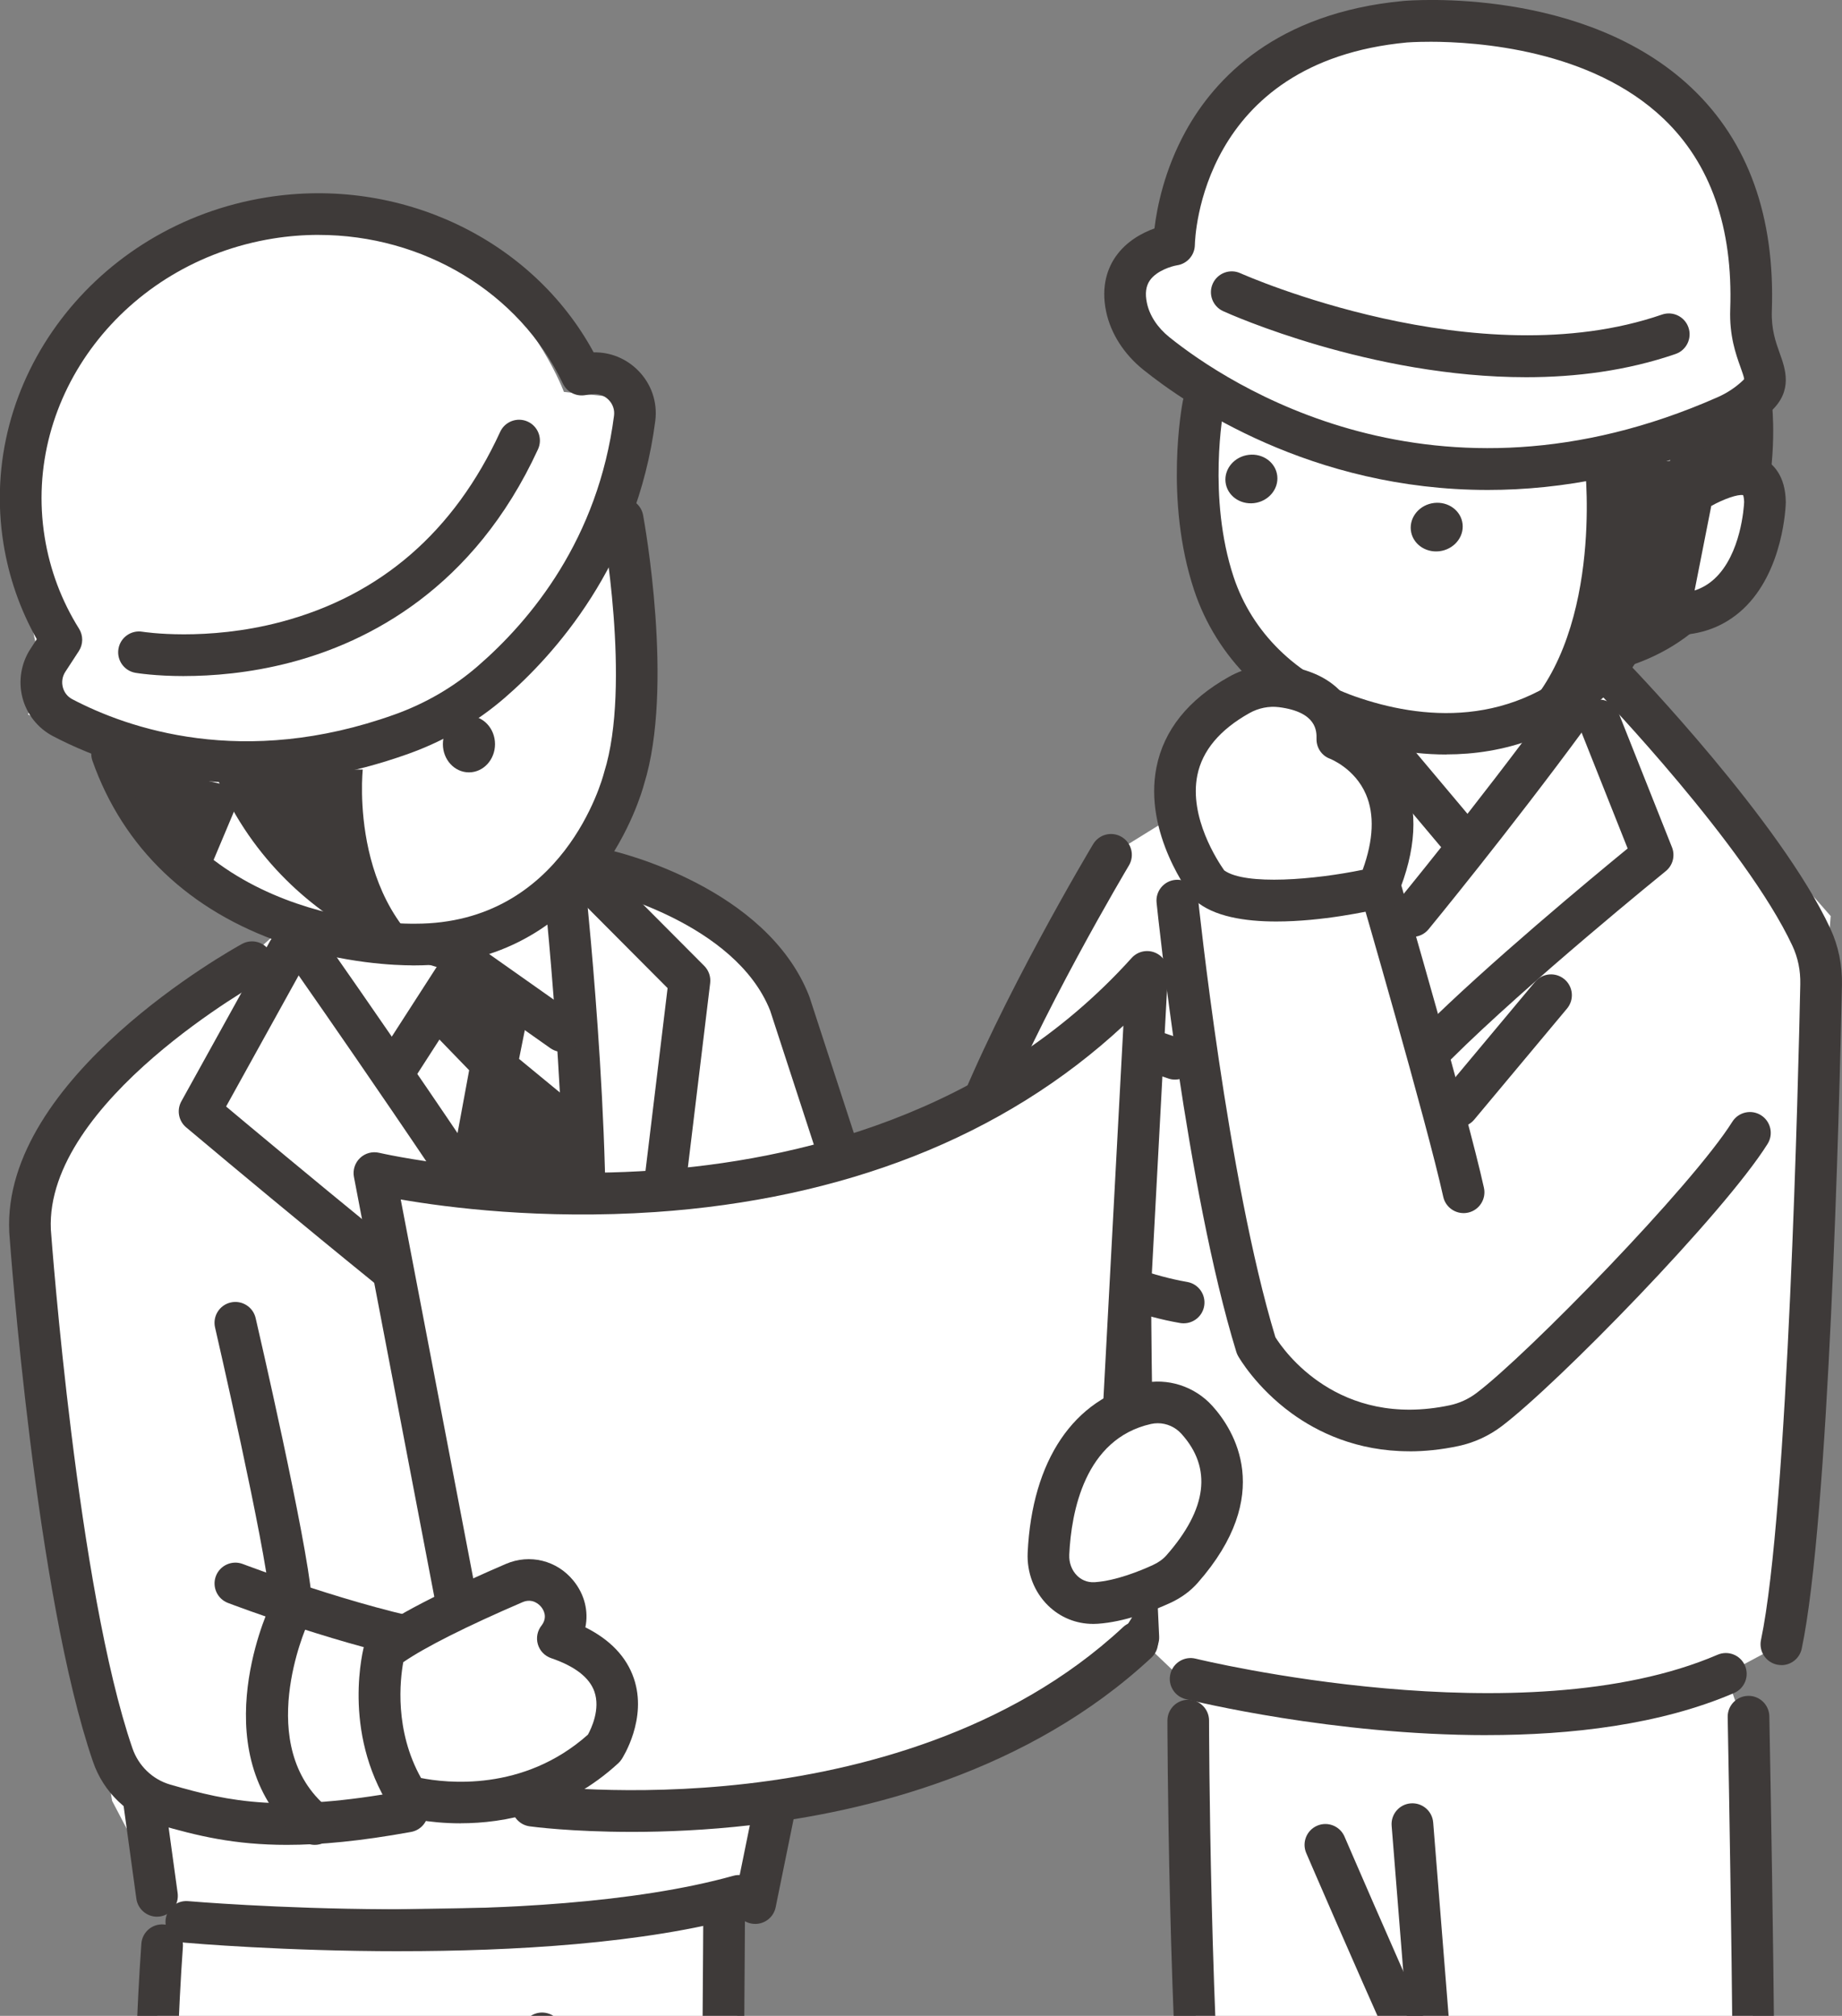 <?xml version="1.0" encoding="UTF-8"?>
<svg id="_レイヤー_2" data-name="レイヤー 2" xmlns="http://www.w3.org/2000/svg" xmlns:xlink="http://www.w3.org/1999/xlink" viewBox="0 0 619.08 677.48">
  <rect x="0" y="0" width="619.08" height="677.48" fill="#808080" stroke="none"/>
  <defs>
    <style>
      .cls-1 {
        fill: #3e3a39;
      }

      .cls-2 {
        fill: #fff;
      }

      .cls-3 {
        fill: none;
      }

      .cls-4 {
        clip-path: url(#clippath);
      }
    </style>
    <clipPath id="clippath">
      <rect class="cls-3" width="619.08" height="677.48"/>
    </clipPath>
  </defs>
  <g id="_レイヤー_1-2" data-name="レイヤー 1">
    <g class="cls-4">
      <g>
        <g>
          <path class="cls-2" d="M399.35,559.56l7.7,361.99s43.04,8.24,67.65.83l10.39-118.6,15.7,151.8s62.67,25.72,92.29,0l-5.26-370.75-7.78-22.28s-123.05,29.07-180.68-2.99Z"/>
          <path class="cls-2" d="M453.7,237.57l-80.3,49.71-48.22,100.98,6.4,17.01,48.3,28.39,2.71,116.67,19.94,18.97s133.44,14.21,177.5-6.75l18.67-9.96,12.77-196.77,3.81-47.95-77.81-88.74-83.77,18.44Z"/>
          <path class="cls-1" d="M595.58,136.1s7.74,68.48-46.91,87.32l6.78-78.91,40.14-8.42Z"/>
          <path class="cls-2" d="M437.65,252.16l30.37,64.12s31.11-46.33,47.52-75.51c16.42-29.18,0,0,0,0l-71.93,3.05-5.96,8.35Z"/>
          <g>
            <path class="cls-2" d="M568.87,165.66s24-15.99,24.33,3.09c0,0-.94,39.23-32.36,37.65l8.03-40.74Z"/>
            <path class="cls-1" d="M562.7,213.45c-.73,0-1.47-.02-2.21-.06-2.03-.1-3.91-1.08-5.17-2.68-1.25-1.6-1.74-3.67-1.35-5.66l8.03-40.74c.36-1.83,1.44-3.44,2.99-4.47,3.99-2.66,17.76-10.93,27.55-5.79,3.41,1.79,7.5,5.77,7.65,14.59,0,.1,0,.19,0,.29-.02.94-.71,23.1-14.42,35.82-6.23,5.78-13.98,8.71-23.07,8.71ZM575.14,170.04l-5.6,28.41c2.5-.81,4.71-2.12,6.67-3.92,8.94-8.26,9.91-24.2,9.98-25.82-.04-1.31-.23-2-.35-2.31-1.8-.35-6.48,1.29-10.71,3.64Z"/>
          </g>
          <path class="cls-2" d="M375.35,88.45l19.22-6.21S403.78-3.71,508.18,9.33c0,0,80.81,3.2,80.33,94.88l7.07,24.74-29.62,20.97s6.25,88-67.5,92.18c0,0-61.44,4.28-81.8-28.74,0,0-18.81-50.5-10.77-77.22l-22.1-22.2s-13.26-7.15-8.43-25.5Z"/>
          <path class="cls-1" d="M483.75,185.26c-4.8.56-9.09-2.61-9.58-7.09-.49-4.48,3.01-8.57,7.81-9.14,4.8-.56,9.09,2.61,9.58,7.09s-3.01,8.57-7.81,9.14Z"/>
          <path class="cls-1" d="M421.47,169.09c-4.8.56-9.09-2.61-9.58-7.09s3.01-8.57,7.81-9.14,9.09,2.61,9.58,7.09c.49,4.48-3.01,8.57-7.81,9.14Z"/>
          <path class="cls-1" d="M486.08,253.57c-13.9,0-26.34-3.15-35.3-6.3-23.89-8.39-41.92-26.23-49.46-48.96-10.07-30.38-4.04-62.21-3.78-63.55.74-3.79,4.42-6.27,8.21-5.53,3.79.74,6.27,4.41,5.53,8.2h0c-.06.29-5.56,29.66,3.33,56.47,6.16,18.58,21.03,33.21,40.8,40.15,21.83,7.66,53.36,11.27,79.59-15.05,1-1,1.95-2.24,2.81-3.67.83-1.36,1.84-2.83,3.01-4.53,6.61-9.57,18.93-27.39,21.05-63.11.23-3.86,3.56-6.8,7.4-6.57,3.86.23,6.8,3.54,6.57,7.4-2.36,39.63-16.12,59.54-23.51,70.24-1.05,1.51-1.95,2.82-2.56,3.83-1.45,2.38-3.08,4.49-4.87,6.28-18.93,18.99-40.19,24.67-58.84,24.67Z"/>
          <path class="cls-1" d="M500.04,164.66c-59.36,0-101.19-28.67-115.78-40.4-6.51-5.23-10.95-12.18-12.5-19.56-1.85-8.81.72-14.91,3.21-18.47,3.63-5.21,8.98-8,13.03-9.46.83-6.91,3.27-19.56,10.5-32.68,9.78-17.75,30.41-39.75,73.13-43.77,2.52-.22,60.98-4.88,97.01,29.33,18.93,17.98,27.97,43.14,26.86,74.81-.22,6.24,1.31,10.51,2.66,14.27,1.88,5.26,4.46,12.47-2.79,19.33-3.62,3.43-7.81,6.2-12.45,8.25-30.21,13.34-58.08,18.35-82.88,18.35ZM480.5,14.04c-4.66,0-7.48.22-7.6.23-69.34,6.52-71.27,65.57-71.32,68.08-.07,3.42-2.6,6.31-5.98,6.81-1.74.28-6.87,1.76-9.17,5.12-1.31,1.91-1.63,4.38-.96,7.54.88,4.22,3.57,8.31,7.57,11.52,19.13,15.37,88.95,62.24,184.24,20.15,3.17-1.4,6.03-3.29,8.48-5.61.23-.22.37-.38.44-.48-.07-.76-.73-2.59-1.22-3.96-1.59-4.45-3.78-10.55-3.47-19.48h0c.96-27.45-6.59-49.02-22.46-64.12-24.35-23.17-62.44-25.81-78.56-25.81Z"/>
          <path class="cls-1" d="M532.75,157.43s6.32,58.06-23.77,84.68c0,0,52.43-27.14,56.97-87.68l-33.21,3Z"/>
          <path class="cls-1" d="M512.88,126.77c-52.08,0-99.2-21.02-101.79-22.2-3.52-1.6-5.08-5.75-3.48-9.27,1.6-3.52,5.75-5.08,9.27-3.48.97.44,79.52,35.35,141.7,13.9,3.66-1.26,7.64.68,8.9,4.34,1.26,3.65-.68,7.64-4.33,8.9-16.39,5.65-33.58,7.81-50.25,7.81Z"/>
          <path class="cls-1" d="M427.39,280.89c-1.28,0-2.55-.35-3.66-1.03-1.87-1.15-3.09-3.1-3.3-5.28l-4.24-43.45c-.38-3.85,2.44-7.27,6.29-7.65,3.84-.37,7.27,2.44,7.65,6.29l3.25,33.32c6.01-3.43,14.57-9.05,23.55-17.38,2.84-2.63,7.26-2.46,9.89.37,2.63,2.83,2.46,7.26-.37,9.89-18.78,17.41-35.78,24.17-36.5,24.45-.82.32-1.69.48-2.55.48Z"/>
          <path class="cls-1" d="M490.09,378.79c-1.58,0-3.17-.53-4.48-1.63-2.97-2.48-3.36-6.89-.88-9.86l31.19-37.33c2.48-2.97,6.89-3.36,9.86-.88,2.97,2.48,3.36,6.89.88,9.86l-31.19,37.33c-1.38,1.66-3.37,2.51-5.38,2.51Z"/>
          <path class="cls-1" d="M394.9,362.82c-.76,0-1.53-.12-2.29-.39-14.58-5.06-20.22-6.72-20.28-6.74-3.71-1.09-5.83-4.98-4.75-8.69,1.09-3.71,4.97-5.83,8.68-4.75.24.07,5.94,1.75,20.93,6.95,3.65,1.27,5.59,5.25,4.32,8.91-1,2.89-3.71,4.71-6.61,4.71Z"/>
          <path class="cls-1" d="M382.59,557.34c-3.7,0-6.8-2.91-6.99-6.65-2.52-50.04-2.72-116.35-2.72-117.01,0-3.87,3.12-7.01,6.98-7.02h.02c3.86,0,6.99,3.12,7,6.98,0,.66.2,66.64,2.7,116.34.19,3.86-2.78,7.15-6.64,7.34-.12,0-.24,0-.36,0Z"/>
          <path class="cls-1" d="M473.25,690.3c-2.66,0-5.21-1.53-6.38-4.12-10.78-23.82-27.68-63.01-27.85-63.41-1.53-3.55.11-7.67,3.66-9.2,3.55-1.53,7.67.11,9.2,3.66.17.39,17.02,39.47,27.75,63.18,1.59,3.52.03,7.67-3.49,9.26-.94.42-1.92.62-2.88.62Z"/>
          <path class="cls-1" d="M538.66,978.64c-13.31,0-27.13-1.83-38.48-7.38-2.23-1.09-3.71-3.27-3.91-5.74l-15.36-194.63c-.83-5.09-1.45-10.27-1.86-15.41l-11.33-141.89c-.31-3.85,2.57-7.23,6.42-7.53,3.86-.3,7.23,2.57,7.54,6.42l11.33,141.89c.39,4.85.98,9.75,1.77,14.55.03.19.06.39.07.58l15.05,190.73c22.83,8.81,57.04,2.23,69.78-.74l2.42-187.5c0-.06,0-.11,0-.17,1.55-41.42-1.41-193.23-1.44-194.75-.08-3.87,3-7.06,6.86-7.14,3.87-.08,7.06,3,7.14,6.86.12,6.25,3,153.54,1.43,195.47l-2.49,192.8c-.04,3.09-2.11,5.79-5.08,6.64-1.47.42-24.77,6.93-49.87,6.93ZM586.61,964.97h0,0Z"/>
          <path class="cls-1" d="M460.66,937.59c-25.95,0-54.3-8.92-55.73-9.37-2.89-.92-4.86-3.6-4.88-6.63l-1-168.01c-6.52-70.71-6.69-174.29-6.69-175.33,0-3.87,3.13-7,6.99-7.01h0c3.86,0,7,3.13,7,6.99,0,1.03.17,104.28,6.66,174.36.02.2.03.4.03.6l.97,163.09c10.27,2.83,34.86,8.78,54.17,6.99l12.71-153.8c.32-3.85,3.69-6.71,7.55-6.4,3.85.32,6.72,3.7,6.4,7.55l-13.17,159.39c-.26,3.15-2.6,5.74-5.72,6.31-4.84.89-10.02,1.25-15.31,1.26Z"/>
          <path class="cls-1" d="M499.6,583.13c-51.47,0-98.13-11.36-101.13-12.11-3.75-.93-6.04-4.73-5.11-8.48.93-3.75,4.73-6.04,8.48-5.11,1.09.27,110.11,26.78,175.43-1.32,3.55-1.53,7.67.11,9.2,3.66,1.53,3.55-.11,7.67-3.66,9.2-24.81,10.67-54.75,14.15-83.21,14.15Z"/>
          <path class="cls-1" d="M598.71,559.59c-.48,0-.96-.05-1.45-.15-3.78-.8-6.2-4.51-5.41-8.29,9.1-43.16,12.6-191.15,13.21-220.37.1-4.61-.79-8.94-2.63-12.89-15.68-33.61-64.71-84.72-65.21-85.24-2.68-2.78-2.6-7.22.19-9.9,2.79-2.68,7.21-2.6,9.9.19,2.08,2.16,51.15,53.3,67.81,89.03,2.76,5.91,4.08,12.34,3.94,19.11-.86,41.36-4.39,179.69-13.51,222.97-.7,3.3-3.6,5.56-6.84,5.56Z"/>
          <path class="cls-1" d="M397.82,444.73c-.4,0-.8-.03-1.21-.1-25.5-4.44-49.19-18.5-64.57-29.52-12.34-8.84-17.11-24.82-11.6-38.88,15.84-40.42,45.69-90.43,46.96-92.54,1.99-3.32,6.28-4.4,9.6-2.41,3.32,1.99,4.39,6.29,2.41,9.6-.3.51-30.53,51.14-45.93,90.45-3.17,8.08-.41,17.29,6.71,22.39,14.2,10.17,35.93,23.12,58.82,27.11,3.81.66,6.36,4.29,5.7,8.1-.59,3.4-3.55,5.8-6.89,5.8Z"/>
          <path class="cls-1" d="M473.67,487.74c-17.73,0-30.93-6.49-39.54-12.75-11.99-8.72-17.79-18.86-18.03-19.29-.25-.44-.45-.9-.59-1.38-16.72-54.42-26.39-147.03-26.79-150.94-.4-3.85,2.4-7.28,6.25-7.68,3.83-.39,7.28,2.4,7.68,6.25.1.94,9.83,94.22,26,147.46,2.76,4.41,21.07,30.82,58.63,22.86,3.19-.68,6.28-2.09,8.92-4.08,17.12-12.91,72.5-69.69,86.01-91.19,2.06-3.27,6.38-4.26,9.65-2.2,3.27,2.06,4.26,6.38,2.2,9.65-14.77,23.51-70.72,80.81-89.43,94.92-4.27,3.22-9.26,5.5-14.44,6.6-5.88,1.25-11.38,1.79-16.51,1.79Z"/>
          <path class="cls-1" d="M491.89,407.69c-3.21,0-6.11-2.22-6.83-5.49-5.57-25.19-27.96-102.22-28.19-102.99-1.08-3.71,1.05-7.6,4.77-8.68,3.71-1.08,7.6,1.05,8.68,4.77.93,3.18,22.75,78.25,28.42,103.88.83,3.77-1.55,7.51-5.32,8.35-.51.11-1.02.17-1.52.17Z"/>
          <path class="cls-1" d="M474.7,314.87c-1.57,0-3.14-.52-4.44-1.59-2.99-2.46-3.41-6.87-.96-9.85.27-.33,27.16-33.04,51.93-66.8,2.29-3.12,6.67-3.79,9.79-1.5,3.12,2.29,3.79,6.67,1.5,9.78-25.01,34.07-52.13,67.08-52.41,67.41-1.38,1.68-3.39,2.55-5.41,2.55Z"/>
          <path class="cls-1" d="M482.87,357.92c-1.8,0-3.59-.69-4.96-2.06-2.73-2.74-2.72-7.17.02-9.9,21.89-21.78,57.21-51.07,69.11-60.81l-16.08-40.45c-1.43-3.59.33-7.66,3.92-9.09,3.59-1.43,7.66.33,9.09,3.92l17.97,45.22c1.13,2.85.28,6.1-2.1,8.02-.46.37-46.48,37.69-72.04,63.12-1.37,1.36-3.15,2.04-4.94,2.04Z"/>
          <path class="cls-1" d="M489.39,286.84c-2,0-3.98-.85-5.36-2.5l-23.26-27.67c-2.49-2.96-2.11-7.38.85-9.86,2.96-2.49,7.38-2.1,9.86.85l23.26,27.67c2.49,2.96,2.11,7.38-.85,9.86-1.31,1.1-2.91,1.64-4.5,1.64Z"/>
          <g>
            <path class="cls-2" d="M406.38,297.42s-31.63-40.48,10.12-63.87c4.32-2.42,9.33-3.46,14.24-2.83,7.98,1.01,19,4.76,18.74,17.73,0,0,30,10.83,13.68,49.89,0,0-43.78,10.32-56.78-.92Z"/>
            <path class="cls-1" d="M428.98,309.69c-10.65,0-21.04-1.67-27.18-6.98-.34-.3-.66-.63-.94-.98-.68-.87-16.65-21.63-12.17-43.94,2.51-12.48,10.71-22.7,24.38-30.35,5.65-3.17,12.25-4.47,18.55-3.67,13.96,1.77,22.83,9.19,24.56,20.19,4.54,2.62,11.58,7.92,15.65,17.19,4.92,11.18,4.17,24.61-2.21,39.89-.87,2.07-2.67,3.6-4.85,4.11-4.65,1.1-20.5,4.54-35.78,4.54ZM411.47,292.53c7.19,5.13,30.51,3.09,46.52-.22,3.63-10.05,4-18.57,1.09-25.35-3.73-8.7-11.96-11.92-12.04-11.95-2.82-1.02-4.62-3.7-4.57-6.7.05-2.47.18-9.02-12.62-10.65-3.35-.42-6.88.28-9.94,2-9.94,5.57-15.83,12.6-17.5,20.9-2.84,14.14,6.88,28.9,9.05,31.97Z"/>
          </g>
        </g>
        <g>
          <path class="cls-2" d="M62.62,642.93l-9.85,28.87,5.44,347.5s59.17,32.91,99.47-15.03c0,0,67.31-10.87,85.7-45.99l4.96-318.7s-141.57,13.2-185.72,3.35Z"/>
          <polygon class="cls-2" points="96.78 310.09 22.5 376.69 6.95 418.4 37.68 605.22 48.38 625.63 54.85 642.93 253.84 639.58 282.98 376.69 259.65 326.63 203.78 287.7 150.56 287.7 96.78 310.09"/>
          <path class="cls-2" d="M105.8,323.37l49.68,72.51,44.47,2.63-10.06-99.4s-43.9,26.7-84.09,24.26Z"/>
          <polygon class="cls-1" points="144.97 346.55 157.68 359.68 152.88 385.67 167.49 403.32 193.24 398.11 193.24 371.33 174.45 355.86 177.32 341.53 153.82 326.63 144.97 346.55"/>
          <path class="cls-2" d="M43.45,255.21s15.66,73.76,87.56,63.43c0,0,86.47-3,82.12-82.4l-5.19-75.87,3.97-26.32-22.39-2.34s-34.11-92.81-133.9-42.02c0,0-71.56,17.7-41.6,135.01l-4.58,15.43,34.01,15.07Z"/>
          <ellipse class="cls-1" cx="157.61" cy="250.09" rx="8.76" ry="9.48"/>
          <path class="cls-1" d="M82.92,263.13c-29.34,0-51.88-8.78-65.17-15.76-5.04-2.65-8.76-7.34-10.2-12.87-1.45-5.59-.48-11.57,2.68-16.42l2.13-3.27c-5.59-9.94-9.35-20.7-11.18-32.03-8.86-54.91,30.76-107.15,88.32-116.43,44.94-7.25,89.42,14.04,110.02,52.07,5.57-.11,10.85,2.02,14.85,6,4.54,4.52,6.67,10.73,5.86,17.05-6.22,48.28-34.38,79.03-50.61,93.06-9.43,8.15-20.28,14.46-32.24,18.76-19.95,7.16-38.25,9.85-54.47,9.85ZM107.08,78.94c-5.07,0-10.2.4-15.33,1.23C41.81,88.23,7.39,133.26,15.02,180.56c1.77,10.98,5.65,21.31,11.54,30.73,1.45,2.31,1.42,5.25-.07,7.53l-4.51,6.92c-1.03,1.57-1.33,3.43-.86,5.24.46,1.75,1.58,3.17,3.16,4,18.6,9.77,57.41,23.43,108.4,5.13,10.33-3.71,19.69-9.15,27.81-16.17,17.98-15.55,40.54-42.78,45.88-84.26.25-1.97-.42-3.91-1.85-5.34-1.46-1.46-3.46-2.13-5.49-1.86l-2.61.35c-3.02.4-5.94-1.19-7.24-3.93-14.66-30.77-47.08-49.95-82.09-49.95Z"/>
          <path class="cls-1" d="M61.87,227.21c-9.66,0-15.83-1.01-16.32-1.09-3.81-.64-6.38-4.25-5.74-8.07.64-3.81,4.26-6.38,8.06-5.74.26.04,21.36,3.39,46.64-3.32,33.43-8.87,58.19-30.35,73.59-63.85,1.61-3.51,5.77-5.05,9.28-3.44,3.51,1.61,5.05,5.77,3.44,9.28-21.58,46.93-57.21,64.89-83.3,71.69-13.8,3.6-26.34,4.53-35.65,4.53Z"/>
          <path class="cls-1" d="M138.48,324.43c-5.01,0-22.95-.53-43.28-7.47-31.6-10.79-53.77-31.97-64.12-61.25-1.29-3.64.62-7.64,4.27-8.93,3.65-1.29,7.64.62,8.93,4.27,21.54,60.97,94.4,59.41,95.12,59.38.07,0,.15,0,.22,0,49.68,0,62.8-48.49,63.34-50.55.03-.12.07-.25.1-.36,9.23-29.31-.59-83.32-.69-83.86-.7-3.8,1.81-7.45,5.61-8.16,3.8-.7,7.45,1.81,8.16,5.61.43,2.35,10.5,57.83.32,90.45-.53,1.99-4.56,16.07-15.22,30.19-15.14,20.05-36.42,30.66-61.53,30.69-.21,0-.62.01-1.23.01Z"/>
          <path class="cls-1" d="M121.92,258.63s-5.32,49.56,31.9,68c0,0-58.66-9.43-82.04-68h50.14Z"/>
          <path class="cls-1" d="M81.78,265.26l-13.31,31.63s-26.17-19.03-24.96-40.77l38.27,9.14Z"/>
          <path class="cls-1" d="M58.21,1026.3c-3.71,0-6.8-2.92-6.99-6.66-5.56-115.04-9.87-280.03-3.71-366.41.27-3.86,3.61-6.75,7.48-6.48,3.86.27,6.76,3.62,6.48,7.48-6.11,85.77-1.81,250.08,3.73,364.74.19,3.86-2.79,7.14-6.65,7.33-.12,0-.23,0-.34,0Z"/>
          <path class="cls-1" d="M237.81,973.55c-.14,0-.29,0-.44-.01-3.86-.24-6.79-3.56-6.56-7.42,4.26-69.23,5.55-320.7,5.56-323.23.02-3.85,3.15-6.97,7-6.97h.04c3.87.02,6.99,3.17,6.97,7.03-.01,2.54-1.3,254.4-5.59,324.02-.23,3.71-3.31,6.57-6.98,6.57Z"/>
          <path class="cls-1" d="M96.37,620.01c-17.58,0-30.05-3.02-43.1-6.82-10.26-2.99-18.49-10.87-22-21.08C12.01,536.15,3.46,419.1,3.11,414.15c0-.05,0-.11,0-.17-2.48-51.91,74.93-94.95,78.23-96.75,3.39-1.86,7.64-.62,9.5,2.77,1.86,3.39.62,7.64-2.77,9.5h0c-.73.4-72.95,40.57-70.98,83.73.28,3.77,8.97,120.7,27.42,174.32,2.04,5.92,6.77,10.47,12.67,12.19,20.31,5.91,37.83,9.53,78.48,2.14,3.8-.69,7.45,1.83,8.14,5.64.69,3.8-1.83,7.45-5.63,8.14-17.06,3.1-30.48,4.35-41.79,4.35Z"/>
          <path class="cls-1" d="M97.76,544.5c-3.59,0-6.65-2.75-6.97-6.4-1.65-19-18.35-91.24-18.51-91.97-.87-3.77,1.47-7.53,5.24-8.4,3.76-.87,7.53,1.47,8.4,5.24.7,3.01,17.09,73.94,18.82,93.92.34,3.85-2.52,7.24-6.37,7.58-.21.02-.41.03-.61.03Z"/>
          <path class="cls-1" d="M147.55,559.21c-.4,0-.81-.03-1.22-.11-29.86-5.25-68.11-19.79-69.72-20.4-3.61-1.38-5.42-5.42-4.04-9.04,1.38-3.61,5.42-5.42,9.04-4.04.38.15,38.62,14.67,67.16,19.69,3.81.67,6.35,4.3,5.68,8.11-.6,3.4-3.55,5.79-6.89,5.79Z"/>
          <path class="cls-1" d="M282.98,398.1c-2.95,0-5.69-1.88-6.65-4.83l-17.49-53.64c-11.73-29.54-56.17-40.07-56.62-40.17-3.76-.87-6.12-4.62-5.26-8.38.86-3.77,4.61-6.12,8.37-5.26,2.13.48,52.27,12.29,66.61,48.9.05.13.09.25.14.38l17.55,53.84c1.2,3.68-.81,7.63-4.49,8.83-.72.23-1.45.35-2.17.35Z"/>
          <path class="cls-1" d="M193.24,460.82c-2.34,0-4.62-1.17-5.95-3.3-32.18-51.61-86.68-129.36-87.22-130.14-2.22-3.16-1.45-7.53,1.71-9.75,3.16-2.22,7.53-1.46,9.75,1.71.55.78,55.26,78.83,87.64,130.77,2.05,3.28,1.04,7.6-2.24,9.64-1.15.72-2.43,1.06-3.7,1.06Z"/>
          <path class="cls-1" d="M195.07,454.95c-.25,0-.51-.01-.77-.04-3.84-.42-6.62-3.87-6.2-7.72,5.21-47.89-5.06-146.36-5.16-147.35-.41-3.84,2.38-7.29,6.23-7.7,3.87-.4,7.29,2.38,7.7,6.23.43,4.1,10.53,100.95,5.16,150.33-.39,3.59-3.42,6.24-6.95,6.24Z"/>
          <path class="cls-1" d="M177.32,469.55c-1.42,0-2.84-.43-4.08-1.32-30.61-22.02-107.42-86.61-110.67-89.35-2.56-2.15-3.24-5.82-1.62-8.75l29.75-53.75c1.87-3.38,6.13-4.61,9.51-2.73,3.38,1.87,4.61,6.13,2.74,9.51l-26.96,48.71c17.11,14.33,79.39,66.26,105.42,84.99,3.14,2.26,3.85,6.63,1.59,9.77-1.37,1.9-3.51,2.91-5.69,2.91Z"/>
          <path class="cls-1" d="M219.22,440.08c-.28,0-.56-.02-.85-.05-3.84-.46-6.57-3.95-6.11-7.79l12.11-100.16-31.68-31.81c-2.73-2.74-2.72-7.17.02-9.9,2.74-2.73,7.17-2.72,9.9.02l34.08,34.22c1.51,1.52,2.25,3.65,1.99,5.78l-12.52,103.54c-.43,3.55-3.45,6.16-6.94,6.16Z"/>
          <path class="cls-1" d="M132.72,366.69c-1.3,0-2.61-.36-3.79-1.12-3.25-2.09-4.19-6.43-2.09-9.68l23.4-36.32c1.03-1.6,2.68-2.72,4.55-3.08,1.87-.36,3.81.05,5.37,1.15l32.86,23.18c3.16,2.23,3.91,6.6,1.68,9.75-2.23,3.16-6.59,3.91-9.75,1.68l-26.89-18.97-19.45,30.18c-1.34,2.08-3.59,3.21-5.89,3.21Z"/>
          <path class="cls-1" d="M134.47,655.75c-38.95,0-69.99-2.66-72.46-2.88-3.85-.34-6.7-3.74-6.36-7.59.34-3.85,3.73-6.7,7.59-6.36,1.16.1,116.86,10,183.23-8.52,3.72-1.04,7.59,1.14,8.62,4.86,1.04,3.72-1.14,7.58-4.86,8.62-33.71,9.41-78.38,11.86-115.76,11.86Z"/>
          <path class="cls-1" d="M105.8,620.01c-1.56,0-3.13-.52-4.44-1.59-33.61-27.57-11.85-76.01-10.91-78.06,1.62-3.51,5.78-5.05,9.29-3.43,3.51,1.61,5.05,5.76,3.44,9.27h0c-.18.4-18.16,40.7,7.06,61.4,2.99,2.45,3.42,6.86.97,9.85-1.38,1.69-3.39,2.56-5.42,2.56Z"/>
          <path class="cls-1" d="M253.84,646.58c-.46,0-.93-.05-1.41-.14-3.79-.77-6.23-4.47-5.46-8.26l7-34.36c.77-3.79,4.47-6.23,8.26-5.46,3.79.77,6.23,4.47,5.46,8.26l-7,34.36c-.68,3.32-3.59,5.6-6.85,5.6Z"/>
          <path class="cls-1" d="M100.49,1031.44c-20.58,0-36.67-5.07-37.94-5.48-3.68-1.19-5.69-5.14-4.5-8.82,1.19-3.68,5.13-5.69,8.81-4.5h0c.52.17,51.26,16.01,83.92-11.61l9.03-259.67c0-.1,0-.2.02-.29.36-4.73,1.21-9.45,2.53-14.02l13.11-45.62c1.07-3.72,4.94-5.87,8.66-4.79,3.71,1.07,5.86,4.95,4.79,8.66l-13.11,45.62c-1.04,3.61-1.71,7.35-2.01,11.09l-9.13,262.52c-.07,1.86-.87,3.62-2.23,4.89-18.8,17.46-42.4,22.03-61.95,22.03Z"/>
          <path class="cls-2" d="M129.5,398.5l36.87,210.13s176.61,6.44,215.85-68.21l6.58-217.05s-98.24,105.44-259.3,75.13Z"/>
          <path class="cls-1" d="M153.81,547.42c-3.29,0-6.23-2.33-6.87-5.69l-27.98-146.18c-.45-2.33.32-4.73,2.04-6.37,1.71-1.64,4.14-2.3,6.46-1.75.4.09,40.84,9.46,92.18,5.91,46.87-3.24,112.8-18.26,160.7-71.4,1.99-2.2,5.14-2.92,7.88-1.78,2.74,1.14,4.46,3.88,4.31,6.84l-7.91,147.8c-.21,3.86-3.48,6.83-7.36,6.62-3.86-.21-6.82-3.5-6.62-7.36l6.92-129.36c-20.07,18.66-43.72,33.39-70.52,43.92-26.19,10.28-55.41,16.58-86.85,18.72-38.12,2.59-69.86-1.52-85.51-4.23l26.03,136c.73,3.8-1.76,7.46-5.56,8.19-.44.09-.89.13-1.32.13Z"/>
          <path class="cls-1" d="M212.34,615.65c-20.28,0-33.49-1.75-34.33-1.87-3.83-.52-6.51-4.05-5.99-7.88.52-3.83,4.04-6.51,7.88-5.99h0c.31.04,31.37,4.13,71.23-.48,36.38-4.21,87.83-16.75,126.32-52.6,2.83-2.64,7.26-2.48,9.89.35,2.63,2.83,2.48,7.26-.35,9.89-41.37,38.53-96.04,51.89-134.63,56.31-14.96,1.71-28.61,2.27-40.02,2.27Z"/>
          <g>
            <path class="cls-2" d="M352.38,522.1c.74-15.46,5.82-44.26,32.91-50.36,6.22-1.4,12.72.72,16.99,5.46,7.89,8.75,16.28,25.96-5,50.14-1.89,2.15-4.26,3.79-6.85,4.98-5.03,2.32-13.83,5.83-21.94,6.4-9.38.65-16.55-7.22-16.11-16.62Z"/>
            <path class="cls-1" d="M367.39,545.75c-5.71,0-11.04-2.16-15.15-6.18-4.67-4.57-7.17-11.06-6.85-17.8h0c1.48-30.98,15.46-51.7,38.37-56.86,8.65-1.95,17.74.96,23.72,7.6,7.21,7.99,21.16,29.79-4.95,59.45-2.45,2.78-5.54,5.04-9.18,6.72-6.21,2.86-15.48,6.4-24.38,7.02-.53.04-1.06.06-1.58.06ZM389.12,478.31c-.76,0-1.53.08-2.29.25-22.31,5.02-26.78,29.64-27.46,43.87h0c-.13,2.75.84,5.35,2.66,7.13,1.12,1.1,3.09,2.38,5.97,2.17,7.14-.5,15.28-3.83,19.49-5.77,1.86-.86,3.39-1.95,4.53-3.25,13.72-15.59,15.43-29.33,5.06-40.83-2.07-2.3-4.98-3.57-7.96-3.57ZM352.38,522.1h0,0Z"/>
          </g>
          <g>
            <path class="cls-2" d="M129.23,554.55s-7.12,25.67,7.78,49.13c0,0,36.91,10.56,66.07-16.25,0,0,16.85-25.74-15.6-36.8,0,0,.16-.19.41-.55,7-10.02-3.86-22.89-15.08-18.06-13.7,5.9-34.55,15.45-43.57,22.52Z"/>
            <path class="cls-1" d="M154.81,612.77c-11.2,0-19.01-2.15-19.73-2.36-1.65-.47-3.06-1.53-3.98-2.98-16.38-25.79-8.94-53.59-8.62-54.76.4-1.44,1.25-2.71,2.42-3.64,9.37-7.35,29.71-16.81,45.12-23.44,8.02-3.45,17.14-1.2,22.69,5.61,3.78,4.64,5.14,10.31,4.03,15.7,8.33,4.16,13.79,9.89,16.27,17.1,4.68,13.61-3.73,26.7-4.09,27.25-.32.48-.69.93-1.12,1.32-17.95,16.5-38.37,20.18-53.01,20.18ZM141.5,597.54c8.21,1.64,34.32,4.83,56.1-14.58,1.12-2.04,4.24-8.56,2.17-14.46-1.66-4.74-6.56-8.52-14.54-11.24-2.17-.74-3.84-2.49-4.47-4.69-.63-2.2-.15-4.57,1.3-6.35,0,0,0,0,0,0,0,0,.04-.06.11-.15,1.93-2.76.44-5.13-.28-6.02-.61-.75-2.87-3.07-6.3-1.59-18.82,8.1-32.86,15.18-40.06,20.16-1.08,5.95-3.01,22.89,5.98,38.92Z"/>
          </g>
          <path class="cls-1" d="M52.76,644.15c-3.44,0-6.44-2.54-6.93-6.05l-4.39-31.94c-.53-3.83,2.15-7.36,5.98-7.89,3.83-.52,7.36,2.15,7.89,5.98l4.39,31.94c.53,3.83-2.15,7.36-5.98,7.89-.32.04-.64.07-.96.07Z"/>
        </g>
      </g>
    </g>
  </g>
</svg>